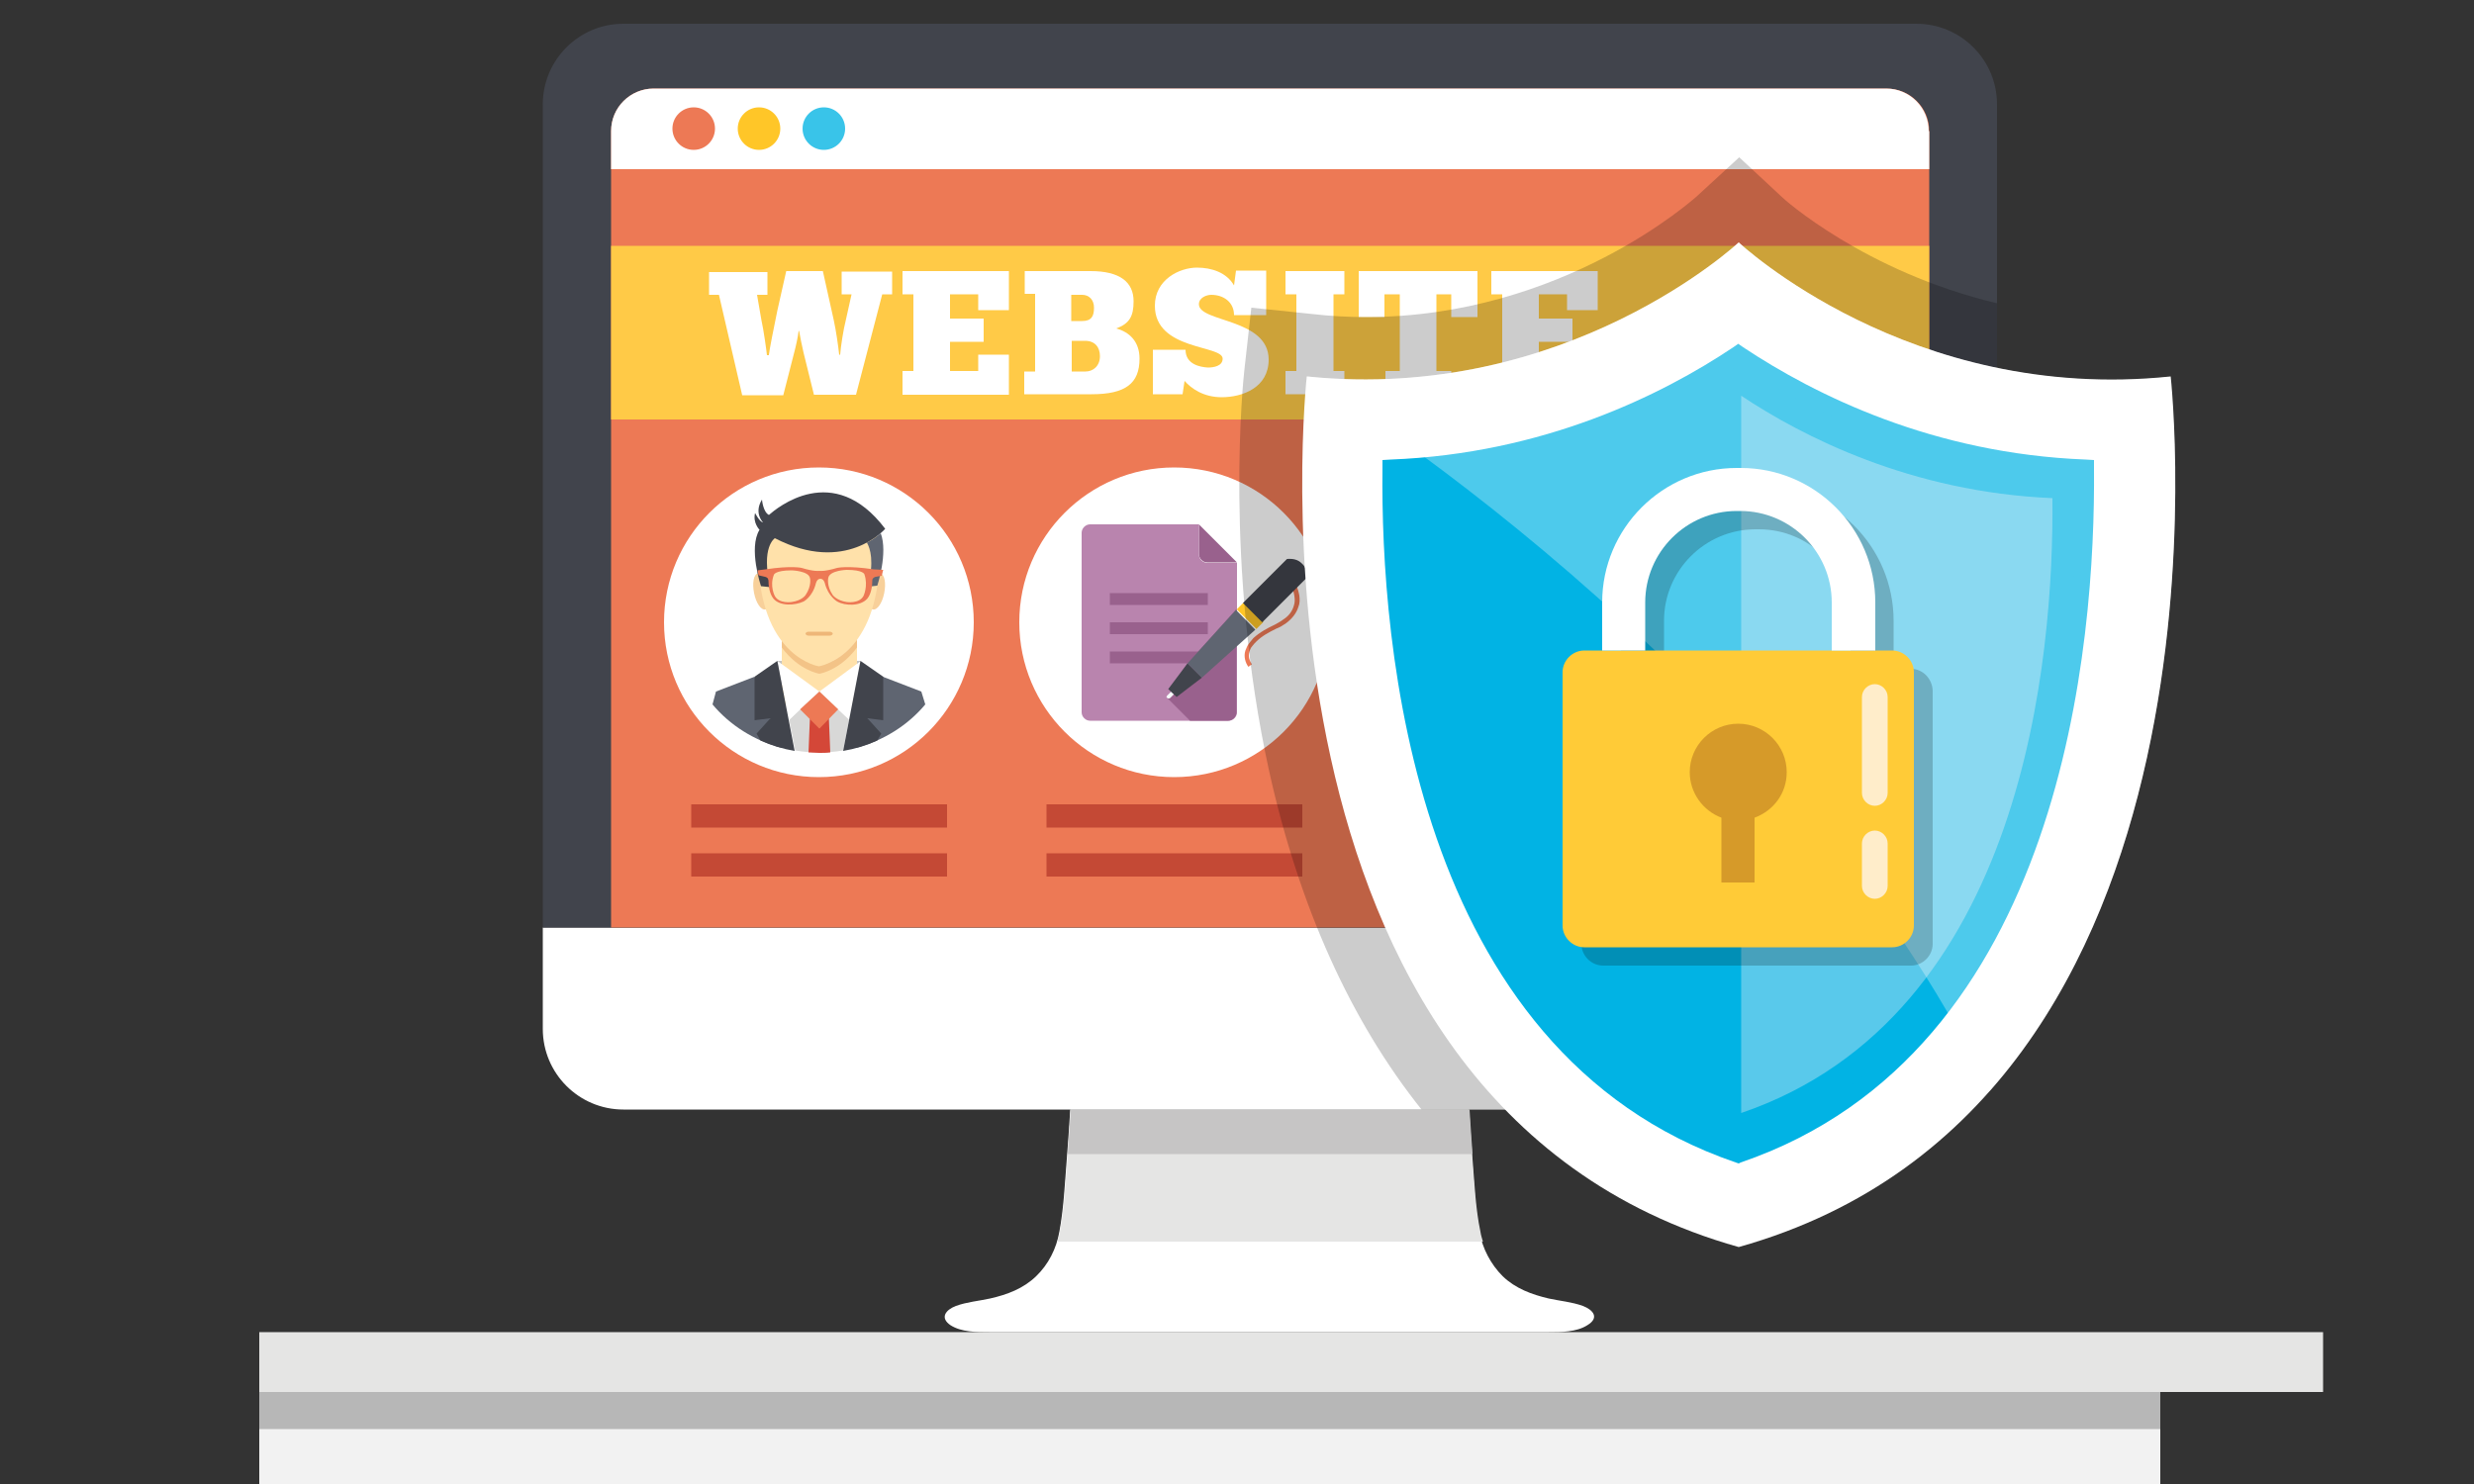 <?xml version="1.0" encoding="utf-8"?>
<!-- Generator: Adobe Illustrator 21.0.0, SVG Export Plug-In . SVG Version: 6.00 Build 0)  -->
<!DOCTYPE svg PUBLIC "-//W3C//DTD SVG 1.1//EN" "http://www.w3.org/Graphics/SVG/1.1/DTD/svg11.dtd">
<svg version="1.1" id="Layer_1" xmlns="http://www.w3.org/2000/svg" xmlns:xlink="http://www.w3.org/1999/xlink" x="0px" y="0px"
	 viewBox="0 0 500 300" style="enable-background:new 0 0 500 300;" xml:space="preserve">
<rect x="0" y="0" width="500" height="300" fill="#333333" stroke="none"/>
<style type="text/css">
	.st0{fill:#E5E5E4;}
	.st1{fill:#F2F2F2;}
	.st2{fill:#B7B7B7;}
	.st3{fill:#FFFFFF;}
	.st4{fill:#41444C;}
	.st5{fill:#ED7955;}
	.st6{fill:#FFC628;}
	.st7{fill:#39C4E9;}
	.st8{fill:#C44935;}
	.st9{fill:#FFCA47;}
	.st10{fill:#C4C3C3;}
	.st11{fill:#F8D09A;}
	.st12{fill:#FFE1AA;}
	.st13{opacity:0.7;}
	.st14{fill:#EEB678;}
	.st15{fill:#5F6571;}
	.st16{fill:#D8D8D7;}
	.st17{fill:#D44738;}
	.st18{fill:#99618D;}
	.st19{fill:#B984AE;}
	.st20{fill:#F7F9FA;}
	.st21{opacity:0.2;}
	.st22{fill:#01B3E4;}
	.st23{fill:#59C9EB;}
	.st24{opacity:0.3;}
	.st25{fill:#FFCB37;}
	.st26{fill:#D69A29;}
	.st27{fill:#FFEDCA;}
	.st28{fill:#C6C5C5;}
</style>
<g>
	<g>
		<rect x="52.4" y="269.3" class="st0" width="417.1" height="12.1"/>
	</g>
	<g>
		<rect x="52.4" y="281.4" class="st1" width="384.2" height="18.6"/>
	</g>
	<g>
		<rect x="52.4" y="281.4" class="st2" width="384.2" height="7.5"/>
	</g>
</g>
<g>
	<g>
		<g>
			<g>
				<g>
					<g>
						<g>
							<g>
								<g>
									<g>
										<path class="st3" d="M403.6,208v-20.5H109.7V208c0,9,7.3,16.3,16.3,16.3h24.8h218.4h18C396.3,224.3,403.6,217,403.6,208z"
											/>
									</g>
								</g>
							</g>
						</g>
					</g>
				</g>
			</g>
			<g>
				<path class="st3" d="M319.9,264c-2.2-0.8-4.6-1-6.9-1.5c-3.4-0.8-6.7-2-9.3-4.5c-2.4-2.4-4.1-5.6-4.7-9
					c-0.9-4.8-1.1-9.9-1.5-14.7c-0.2-2.5-0.5-6.7-0.7-10h-80.5c-0.2,3.3-0.5,7.5-0.7,10c-0.4,4.9-0.6,9.9-1.5,14.7
					c-0.6,3.4-2.2,6.6-4.7,9c-2.6,2.5-5.8,3.7-9.3,4.5c-2.3,0.5-4.7,0.7-6.9,1.5c-2.1,0.8-3.3,2.4-1.1,3.9c2.2,1.4,5.2,1.4,7.8,1.4
					c0,0,25.1,0,52.5,0c2.7,0,5.5,0,8.2,0c27.3,0,52.4,0,52.4,0c2.5,0,5.6,0,7.8-1.4C323.3,266.4,322,264.8,319.9,264z"/>
			</g>
			<g>
				<path class="st0" d="M297.6,234.3c-0.2-2.5-0.5-6.7-0.7-10h-80.5c-0.2,3.3-0.5,7.5-0.7,10c-0.4,4.9-0.6,9.9-1.5,14.7
					c-0.1,0.7-0.3,1.3-0.5,2h86c-0.2-0.7-0.4-1.3-0.5-2C298.2,244.3,298,239.2,297.6,234.3z"/>
			</g>
			<g>
				<path class="st4" d="M403.6,21.1c0-9-7.3-16.3-16.3-16.3h-18H150.9H126c-9,0-16.3,7.3-16.3,16.3v166.4h293.9V21.1z"/>
			</g>
		</g>
		<g>
			<path class="st5" d="M389.8,187.5H123.5v-161c0-4.7,3.8-8.6,8.6-8.6h249.2c4.7,0,8.6,3.8,8.6,8.6V187.5z"/>
		</g>
		<g>
			<path class="st3" d="M389.8,26.5c0-4.7-3.8-8.6-8.6-8.6H132.1c-4.7,0-8.6,3.8-8.6,8.6v7.7h266.4V26.5z"/>
		</g>
		<g>
			<g>
				<circle class="st5" cx="140.2" cy="26" r="4.3"/>
			</g>
		</g>
		<g>
			<g>
				<circle class="st6" cx="153.4" cy="26" r="4.3"/>
			</g>
		</g>
		<g>
			<g>
				<circle class="st7" cx="166.5" cy="26" r="4.3"/>
			</g>
		</g>
		<g>
			<g>
				<g>
					<g>
						<rect x="139.7" y="162.6" class="st8" width="51.7" height="4.7"/>
					</g>
				</g>
				<g>
					<g>
						<rect x="139.7" y="172.5" class="st8" width="51.7" height="4.7"/>
					</g>
				</g>
			</g>
			<g>
				<g>
					<g>
						<rect x="211.5" y="162.6" class="st8" width="51.7" height="4.7"/>
					</g>
				</g>
				<g>
					<g>
						<rect x="211.5" y="172.5" class="st8" width="51.7" height="4.7"/>
					</g>
				</g>
			</g>
			<g>
				<g>
					<rect x="123.5" y="49.7" class="st9" width="266.4" height="35.1"/>
				</g>
			</g>
			<g>
				<g>
					<g>
						<circle class="st3" cx="165.5" cy="125.8" r="31.3"/>
					</g>
				</g>
				<g>
					<g>
						<g>
							<g>
								<g>
									<g>
										<g>
											<g>
												<g>
													<g>
														<g>
															<g>
																<g>
																	<rect x="157.1" y="133.6" class="st10" width="16.9" height="4.6"/>
																</g>
															</g>
														</g>
													</g>
												</g>
											</g>
										</g>
									</g>
								</g>
								<g>
									<g>
										<g>
											<g>
												<g>
													<g>
														<g>
															<g>
																<g>
																	<path class="st11" d="M155.5,119.3c0.4,2,0.1,3.8-0.8,3.9c-0.9,0.2-1.9-1.3-2.3-3.3c-0.4-2-0.1-3.8,0.8-4
																		C154.1,115.8,155.1,117.3,155.5,119.3z"/>
																</g>
															</g>
														</g>
													</g>
												</g>
											</g>
										</g>
									</g>
								</g>
								<g>
									<g>
										<g>
											<g>
												<g>
													<g>
														<g>
															<g>
																<g>
																	<path class="st11" d="M175.6,119.3c-0.4,2-0.1,3.8,0.8,3.9c0.9,0.2,1.9-1.3,2.3-3.3c0.4-2,0.1-3.8-0.8-4
																		C177,115.8,176,117.3,175.6,119.3z"/>
																</g>
															</g>
														</g>
													</g>
												</g>
											</g>
										</g>
									</g>
								</g>
								<g>
									<g>
										<g>
											<path class="st12" d="M165.6,134.6c0,0-4-0.6-7.6-5.3v13.4h15.2v-13.3C169.8,134,165.6,134.6,165.6,134.6z"/>
										</g>
									</g>
								</g>
								<g class="st13">
									<g>
										<g>
											<g>
												<g>
													<g>
														<g>
															<g>
																<g>
																	<path class="st14" d="M173.2,126h-15.2v4.9c3.5,4.7,7.6,5.3,7.6,5.3s4.1-0.6,7.6-5.3V126z"/>
																</g>
															</g>
														</g>
													</g>
												</g>
											</g>
										</g>
									</g>
								</g>
								<g>
									<g>
										<g>
											<path class="st12" d="M165.5,100.7c-14.3,0-12.2,13.7-12.2,13.7c0.9,18.6,12.2,20.3,12.2,20.3s11.3-1.7,12.2-20.3
												C177.7,114.4,179.8,100.7,165.5,100.7z"/>
										</g>
									</g>
								</g>
								<g>
									<g>
										<g>
											<g>
												<g>
													<g>
														<g>
															<g>
																<g>
																	<g>
																		<path class="st15" d="M175.2,109.7c0.7,1.2,1.5,3.8,0.2,8.9l1.9-0.2c0,0,2.2-6.6,0.7-10.6
																			C177.3,108.4,176.4,109.1,175.2,109.7z"/>
																	</g>
																</g>
															</g>
														</g>
													</g>
												</g>
											</g>
										</g>
									</g>
								</g>
								<g>
									<g>
										<g>
											<g>
												<g>
													<g>
														<g>
															<g>
																<g>
																	<g>
																		<path class="st16" d="M159.5,145.5l1.2,6.2c1.6,0.3,3.2,0.4,4.8,0.4c1.7,0,3.3-0.1,4.9-0.4l1.2-6.3l-6.1-5.7
																			L159.5,145.5z"/>
																	</g>
																</g>
															</g>
														</g>
													</g>
												</g>
											</g>
										</g>
									</g>
									<g>
										<g>
											<g>
												<g>
													<g>
														<g>
															<g>
																<g>
																	<g>
																		<polygon class="st3" points="157.1,133.6 165.6,139.8 159.4,145.6 																		"/>
																	</g>
																</g>
															</g>
														</g>
													</g>
												</g>
											</g>
										</g>
									</g>
									<g>
										<g>
											<g>
												<g>
													<g>
														<g>
															<g>
																<g>
																	<g>
																		<polygon class="st3" points="174,133.6 165.6,139.8 171.7,145.6 																		"/>
																	</g>
																</g>
															</g>
														</g>
													</g>
												</g>
											</g>
										</g>
									</g>
									<g>
										<g>
											<g>
												<g>
													<g>
														<g>
															<g>
																<g>
																	<g>
																		<path class="st15" d="M144,142.4c3.5,4.2,8.4,7.3,14,8.8l-5.5-14.4l-7.8,3L144,142.4z"/>
																	</g>
																</g>
															</g>
														</g>
													</g>
												</g>
											</g>
										</g>
									</g>
									<g>
										<g>
											<g>
												<g>
													<path class="st17" d="M163.4,152.1c0.7,0,1.4,0.1,2.2,0.1c0.7,0,1.5,0,2.2-0.1l-0.4-9.8h-3.6L163.4,152.1z"/>
												</g>
											</g>
										</g>
									</g>
									<g>
										<g>
											<g>
												<g>
													<g>
														<g>
															<g>
																<g>
																	<g>
																		<path class="st15" d="M173,151.2c5.6-1.5,10.5-4.6,14-8.8l-0.8-2.6l-7.8-3L173,151.2z"/>
																	</g>
																</g>
															</g>
														</g>
													</g>
												</g>
											</g>
										</g>
									</g>
									<g>
										<g>
											<g>
												<g>
													<g>
														<g>
															<g>
																<g>
																	<g>
																		<path class="st4" d="M157.1,133.6l-4.6,3.2v8.8l3.2-0.4l-2.8,3.1l0.8,1.4c2.2,1,4.5,1.7,6.9,2.1L157.1,133.6z"/>
																	</g>
																</g>
															</g>
														</g>
													</g>
												</g>
											</g>
										</g>
									</g>
									<g>
										<g>
											<g>
												<g>
													<g>
														<g>
															<g>
																<g>
																	<g>
																		<path class="st4" d="M170.4,151.8c2.4-0.4,4.7-1.1,6.9-2.1l0.8-1.4l-2.8-3.1l3.2,0.4v-8.8l-4.6-3.2L170.4,151.8z"
																			/>
																	</g>
																</g>
															</g>
														</g>
													</g>
												</g>
											</g>
										</g>
									</g>
									<g>
										<g>
											<g>
												<g>
													<polygon class="st5" points="161.7,143.4 165.6,147.3 169.4,143.4 165.6,139.8 													"/>
												</g>
											</g>
										</g>
									</g>
								</g>
								<g>
									<g>
										<g>
											<g>
												<g>
													<g>
														<g>
															<g>
																<g>
																	<path class="st4" d="M155.4,104.1L155.4,104.1c-1.2-0.6-1.4-3.1-1.4-3.1c-1.7,2.7,0.2,4.6,0.2,4.6
																		c-0.7-0.1-1.6-1.9-1.6-1.9c-0.5,2,0.9,3.4,0.9,3.4c-2.3,3.7,0.3,11.4,0.3,11.4l1.9,0.2c-2-8.1,0.9-9.9,0.9-9.9
																		c14.3,7.4,22.3-1.9,22.3-1.9C168.4,93,156.9,102.8,155.4,104.1z"/>
																</g>
															</g>
														</g>
													</g>
												</g>
											</g>
										</g>
									</g>
								</g>
								<g>
									<g>
										<g>
											<g>
												<path class="st5" d="M176.6,115.1c-5.3-0.8-7.4-0.3-7.4-0.3c-2.7,0.8-3.6,0.6-3.6,0.6s-1,0.2-3.6-0.6
													c0,0-2.1-0.5-7.3,0.3v0l-1.6,0.2l0.2,1l1.3,0.3c0,0,0.6,0.1,0.7,0.6c0,1.2,0.2,2.8,1,3.8c1.3,1.6,4.4,1.4,6.1,0.6
													c0,0,1.8-0.9,2.5-3.7c0,0,0.2-0.9,0.9-0.9c0.7,0,0.9,0.9,0.9,0.9c0.7,2.7,2.5,3.7,2.5,3.7c1.6,0.9,4.7,1,6.1-0.6
													c0.8-1,1-2.6,1-3.8c0.1-0.5,0.7-0.6,0.7-0.6l1.2-0.2l0.3-1.2L176.6,115.1z M162.8,120.3c0,0-0.7,1.1-2.8,1.4
													c0,0-2.5,0.4-3.4-1.2c0,0-1.1-2-0.2-4.3c0,0,0.2-0.9,3.6-0.9c0,0,3.5,0.1,3.7,1.6C163.7,116.8,164.1,118.4,162.8,120.3z
													 M174.5,120.5c-0.9,1.6-3.4,1.2-3.4,1.2c-2-0.3-2.8-1.4-2.8-1.4c-1.3-1.9-0.9-3.5-0.9-3.5c0.3-1.5,3.7-1.6,3.7-1.6
													c3.4,0,3.6,0.9,3.6,0.9C175.5,118.5,174.5,120.5,174.5,120.5z"/>
											</g>
										</g>
									</g>
								</g>
								<g>
									<g>
										<g>
											<g>
												<g>
													<g>
														<g>
															<g>
																<g>
																	<path class="st14" d="M167.7,128.5h-4.3c-0.3,0-0.6-0.2-0.6-0.4c0-0.2,0.3-0.4,0.6-0.4h4.3c0.3,0,0.6,0.2,0.6,0.4
																		C168.3,128.3,168,128.5,167.7,128.5z"/>
																</g>
															</g>
														</g>
													</g>
												</g>
											</g>
										</g>
									</g>
								</g>
							</g>
						</g>
					</g>
				</g>
			</g>
			<g>
				<g>
					<g>
						<circle class="st3" cx="237.3" cy="125.8" r="31.3"/>
					</g>
				</g>
				<g>
					<g>
						<g>
							<g>
								<g>
									<g>
										<g>
											<g>
												<g>
													<g>
														<g>
															<g>
																<g>
																	<path class="st18" d="M242.3,112c0,0.9,0.8,1.7,1.7,1.7h6l-7.7-7.7V112z"/>
																</g>
															</g>
														</g>
													</g>
												</g>
											</g>
										</g>
									</g>
								</g>
								<g>
									<g>
										<g>
											<path class="st19" d="M242.3,112v-6h-22c-0.9,0-1.7,0.8-1.7,1.7V144c0,0.9,0.8,1.7,1.7,1.7h28c0.9,0,1.7-0.8,1.7-1.7
												v-30.2h-6C243,113.7,242.3,113,242.3,112z"/>
										</g>
									</g>
								</g>
								<g>
									<g>
										<g>
											<rect x="224.3" y="119.9" class="st18" width="19.8" height="2.4"/>
										</g>
									</g>
								</g>
								<g>
									<g>
										<g>
											<rect x="224.3" y="125.8" class="st18" width="19.8" height="2.4"/>
										</g>
									</g>
								</g>
								<g>
									<g>
										<g>
											<rect x="224.3" y="131.7" class="st18" width="19.8" height="2.4"/>
										</g>
									</g>
								</g>
							</g>
						</g>
						<g>
							<g>
								<path class="st18" d="M240,134.1l-3.6,5.4l0.4,0.4l-0.9,0.9l0,0.3l4.6,4.6h7.7c0.9,0,1.7-0.8,1.7-1.7v-20.9L240,134.1z"/>
							</g>
						</g>
						<g>
							<g>
								<g>
									<g>
										<path class="st5" d="M252.3,134.8c-0.6-0.8-1-2.1-0.6-3.3c0.2-0.5,0.4-1,0.7-1.4c0.3-0.4,0.6-0.7,0.9-1.1
											c1.3-1.2,3-2.1,4.3-2.7c0.7-0.4,1.3-0.7,1.8-1.1c1.1-0.7,1.8-1.7,2.1-2.8c0.2-0.6,0.2-1.2,0.1-1.9
											c-0.1-0.8-0.4-1.5-0.6-1.9l0.8-0.5c0.5,0.7,0.7,1.8,0.8,2.3c0.1,0.8,0.1,1.6-0.2,2.3c-0.4,1.3-1.3,2.4-2.5,3.3
											c-0.6,0.4-1.2,0.8-2,1.1c-1.6,0.8-2.9,1.5-4,2.6c-0.3,0.3-0.6,0.6-0.8,0.9c-0.3,0.3-0.5,0.8-0.6,1.2
											c-0.3,0.9,0.1,1.9,0.5,2.5L252.3,134.8z"/>
									</g>
								</g>
							</g>
							<g>
								<g>
									<g>
										<path class="st20" d="M236.7,139.8l-0.8,0.8c-0.2,0.2-0.2,0.4,0,0.5c0.1,0.1,0.2,0.1,0.3,0.1c0.1,0,0.2,0,0.3-0.1l0.8-0.8
											L236.7,139.8z"/>
									</g>
								</g>
								<g>
									<g>
										<g>
											<g>
												<g>
													<g>
														<g>
															<g>
																<g>
																	
																		<rect x="251.5" y="121.8" transform="matrix(0.708 -0.707 0.707 0.708 -14.218 214.763)" class="st6" width="2" height="5.6"/>
																</g>
															</g>
														</g>
													</g>
												</g>
											</g>
										</g>
									</g>
								</g>
								<g>
									<g>
										<g>
											<g>
												<g>
													<g>
														<g>
															<g>
																<g>
																	<polygon class="st4" points="236.1,139.3 237.8,140.9 242.9,137 240,134.1 																	"/>
																</g>
															</g>
														</g>
													</g>
												</g>
											</g>
										</g>
									</g>
								</g>
							</g>
							<g>
								<g>
									<path class="st4" d="M263.1,113.9c-0.8-0.8-1.8-1-3-0.9l-8.9,8.9l3.9,3.9l8.9-8.9C264.2,115.7,263.9,114.6,263.1,113.9z"/>
								</g>
							</g>
							<g>
								<g>
									<polygon class="st15" points="249.8,123.3 240,134.1 242.9,137 253.7,127.3 									"/>
								</g>
							</g>
						</g>
					</g>
				</g>
			</g>
			<g>
				<g>
					<path class="st3" d="M155.4,71.7c0.1-1,1-5.5,1.7-8.9l1.8-8h7.4l2.2,9.9c0.5,2.3,0.9,5.2,1.1,7h0.2c0.1-1.6,0.7-5.3,1.1-6.8
						l1.2-5.4h-2v-4.6h10.2v4.6h-2l-5.3,20.3h-8.5l-2.1-8.5c-0.3-1.2-0.7-3.3-0.9-4.4h-0.1c-0.1,1.1-0.6,3.3-0.9,4.4l-2.2,8.6h-8.3
						l-4.7-20.3h-2v-4.6h11.8v4.6h-2.1l0.9,5.2c0.4,1.7,1,6,1.1,7H155.4z"/>
				</g>
				<g>
					<path class="st3" d="M203.9,54.8v7.9h-6.2v-3.2H192v4.9h6.8v4.7H192V75h5.7v-3.3h6.2v8.1h-21.5V75h2.2V59.5h-2.2v-4.7H203.9z"
						/>
				</g>
				<g>
					<path class="st3" d="M207.1,75.1h2.1V59.4h-2.1v-4.6h13.3c5.9,0,8.7,2.2,8.7,6.1c0,3-0.8,4.5-3.5,5.5c2.6,0.7,4.7,2.6,4.7,6.1
						c0,5-2.8,7.2-9.7,7.2h-13.6V75.1z M216.5,64.9h2.2c1.9,0,2.4-1,2.4-2.7c0-1.6-1-2.6-2.4-2.6h-2.2V64.9z M219.4,75.1
						c1.5,0,2.9-1.1,2.9-3.1c0-1.8-1-3.1-3-3.1h-2.7v6.2H219.4z"/>
				</g>
				<g>
					<path class="st3" d="M233,70.7h6.6c0,3,3,3.5,4.5,3.6c1.2,0,3-0.3,3-1.8c0-2.8-13.7-1.6-13.7-10.7c0-5.3,5-7.7,8.5-7.7
						c3,0,6,1,7.5,3.6l0.4-3h6.1v9h-6.5c0-2.6-2.1-4.1-4.6-4.1c-1,0-2.5,0.6-2.5,1.9c0,3.7,14.1,2.8,14.1,11.2
						c0,5.6-5.2,7.6-9.5,7.6c-3.6,0-6.1-1.7-7.5-3.3l-0.4,2.7H233V70.7z"/>
				</g>
				<g>
					<path class="st3" d="M271.7,54.8v4.7h-2.2V75h2.2v4.7h-11.9V75h2.2V59.5h-2.2v-4.7H271.7z"/>
				</g>
				<g>
					<path class="st3" d="M298.5,64.1h-5.2v-4.6h-3V75h3v4.7h-13.3V75h2.9V59.5h-3.1v4.6h-5.2v-9.3h24V64.1z"/>
				</g>
				<g>
					<path class="st3" d="M322.9,54.8v7.9h-6.2v-3.2H311v4.9h6.8v4.7H311V75h5.7v-3.3h6.2v8.1h-21.5V75h2.2V59.5h-2.2v-4.7H322.9z"
						/>
				</g>
			</g>
		</g>
	</g>
	<g class="st21">
		<path d="M360.1,39.8l-8.6-8l-8.7,8C342.5,40,316,64.1,276,64.1c-3.5,0-7.1-0.2-10.6-0.6l-12.5-1.3l-1.4,12.5
			c-0.2,1.6-4.2,39.3,5,81.2c6.1,27.5,16.5,50.5,30.8,68.4h82h18c9,0,16.3-7.3,16.3-16.3v-20.5V61.3C376.9,55,360.2,40,360.1,39.8z"
			/>
	</g>
	<g>
		<g>
			<g>
				<g>
					<g>
						<g>
							<g>
								<g>
									<path class="st3" d="M438.7,76.1C386,81.6,351.4,49,351.4,49s-34.7,32.5-87.3,27.1c0,0-16.2,146.9,87.3,176
										C455,223,438.7,76.1,438.7,76.1z"/>
								</g>
							</g>
						</g>
					</g>
				</g>
			</g>
		</g>
		<g>
			<g>
				<g>
					<g>
						<g>
							<g>
								<g>
									<path class="st22" d="M351.4,233.3c-64.3-21.9-70.6-103.3-70.2-138.6c31.9-1.3,56.4-13.9,70.2-23
										c13.7,9.1,38.2,21.7,70.1,23C421.9,130,415.4,211.4,351.4,233.3z"/>
								</g>
							</g>
						</g>
					</g>
				</g>
			</g>
		</g>
		<g>
			<g>
				<g>
					<g>
						<g>
							<g>
								<g>
									<path class="st23" d="M351.9,80C351.9,80,351.9,80,351.9,80l0,145l0,0c57.4-19.6,63.2-92.6,62.9-124.3
										C386.2,99.5,364.2,88.2,351.9,80z"/>
								</g>
							</g>
						</g>
					</g>
				</g>
			</g>
		</g>
		<g>
			<g>
				<g>
					<g>
						<g>
							<g>
								<g>
									<path class="st22" d="M351.4,235.2l-0.6-0.2c-65.6-22.4-71.8-105.6-71.4-140.3l0-1.7l1.7-0.1c30.8-1.2,54.7-13,69.2-22.7
										l1-0.7l1,0.7c14.6,9.7,38.4,21.5,69.2,22.7l1.7,0.1l0,1.7c0.3,34.8-6,118-71.4,140.3L351.4,235.2z M283,96.4
										c-0.2,34.8,6.5,113.4,68.4,135c61.6-21.5,68.4-100.2,68.4-135c-30.1-1.6-53.6-12.9-68.4-22.6
										C336.6,83.4,313.2,94.8,283,96.4z"/>
								</g>
							</g>
						</g>
					</g>
				</g>
			</g>
		</g>
	</g>
	<g class="st24">
		<path class="st3" d="M402.1,220.6c36.5-41.3,38.3-106.2,37.3-132.6c-0.4-7.4-0.8-11.8-0.8-11.8C386,81.6,351.4,49,351.4,49
			s-34.7,32.5-87.3,27.1C264.1,76.1,360.3,134.3,402.1,220.6z"/>
	</g>
	<g>
		<g>
			<g class="st21">
				<path d="M386.2,135.2h-3.5v-9.7c0-15-12.2-27.2-27.2-27.2h-0.7c-15,0-27.2,12.2-27.2,27.2v9.7H324c-2.4,0-4.4,2-4.4,4.4v51.2
					c0,2.4,2,4.4,4.4,4.4h62.2c2.4,0,4.4-2,4.4-4.4v-51.2C390.5,137.2,388.6,135.2,386.2,135.2z M336.3,135.2v-9.7
					c0-10.2,8.3-18.5,18.5-18.5h0.7c10.2,0,18.5,8.3,18.5,18.5v9.7H336.3z"/>
			</g>
			<g>
				<g>
					<g>
						<path class="st25" d="M386.8,187.1c0,2.4-2,4.4-4.4,4.4h-62.2c-2.4,0-4.4-2-4.4-4.4v-51.2c0-2.4,2-4.4,4.4-4.4h62.2
							c2.4,0,4.4,2,4.4,4.4V187.1z"/>
					</g>
				</g>
				<g>
					<g>
						<g>
							<g>
								<g>
									<g>
										<g>
											<path class="st3" d="M332.5,131.5v-9.7c0-10.2,8.3-18.5,18.5-18.5h0.7c10.2,0,18.5,8.3,18.5,18.5v9.7h8.8v-9.7
												c0-15-12.2-27.2-27.2-27.2H351c-15,0-27.2,12.2-27.2,27.2v9.7H332.5z"/>
										</g>
									</g>
								</g>
							</g>
						</g>
					</g>
				</g>
				<g>
					<g>
						<g>
							<g>
								<g>
									<g>
										<g>
											<path class="st26" d="M361.1,156.1c0-5.4-4.4-9.8-9.8-9.8c-5.4,0-9.8,4.4-9.8,9.8c0,4.2,2.7,7.8,6.4,9.2v13.1h6.7v-13.1
												C358.4,163.9,361.1,160.4,361.1,156.1z"/>
										</g>
									</g>
								</g>
							</g>
						</g>
					</g>
				</g>
			</g>
		</g>
		<g>
			<path class="st27" d="M376.3,179.1c0,1.4,1.2,2.6,2.6,2.6l0,0c1.4,0,2.6-1.2,2.6-2.6v-8.6c0-1.4-1.2-2.6-2.6-2.6l0,0
				c-1.4,0-2.6,1.2-2.6,2.6V179.1z"/>
		</g>
		<g>
			<path class="st27" d="M376.3,160.3c0,1.4,1.2,2.6,2.6,2.6l0,0c1.4,0,2.6-1.2,2.6-2.6v-19.4c0-1.4-1.2-2.6-2.6-2.6l0,0
				c-1.4,0-2.6,1.2-2.6,2.6V160.3z"/>
		</g>
	</g>
	<path class="st28" d="M216.4,224.3c-0.2,2.9-0.4,6.4-0.6,9h81.8c-0.2-2.5-0.4-6.1-0.6-9H216.4z"/>
</g>
</svg>
